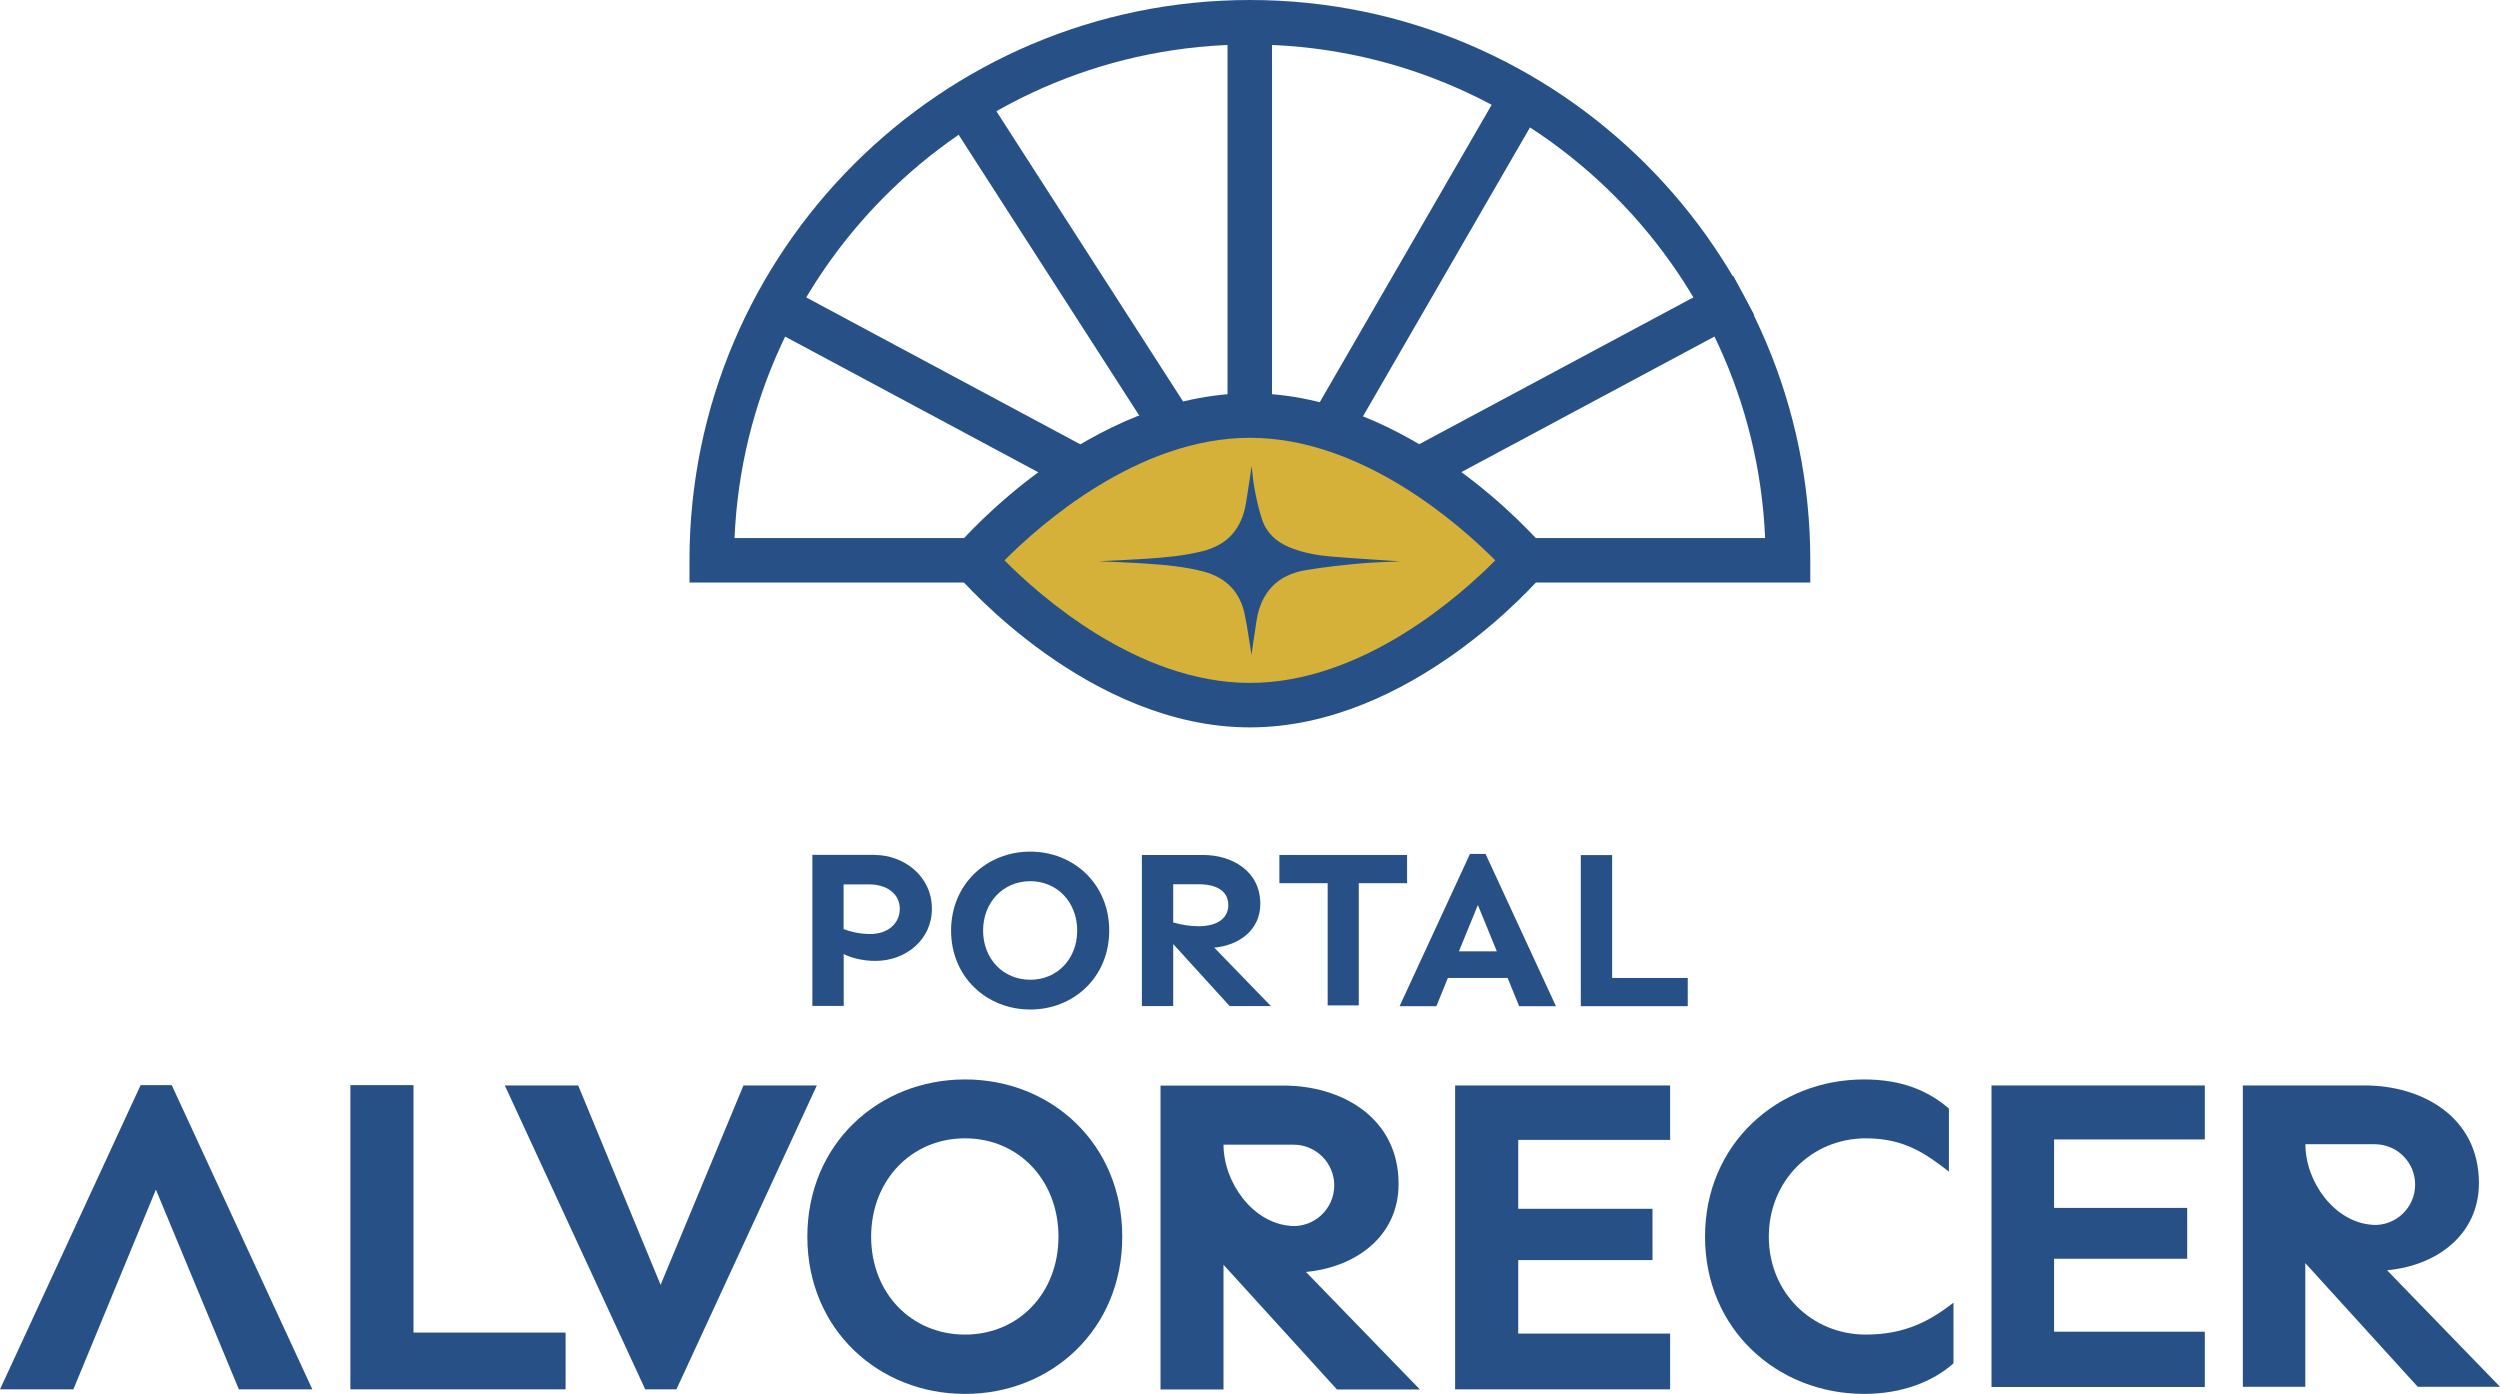 <svg id="Layer_2" xmlns="http://www.w3.org/2000/svg" viewBox="0 0 224.19 125.01">
    <defs>
        <style>
            .cls-1 {
            fill: none;
            stroke: #275186;
            stroke-linecap: square;
            stroke-miterlimit: 10;
            stroke-width: 3.99px;
            }
            .cls-2 {
            fill: #d5b13a;
            }
            .cls-3 {
            fill: #275186;
            }
        </style>
    </defs>
    <g id="Layer_1-2">
        <rect class="cls-3" x="110.08" y="1.09" width="3.99" height="36.77" />
        <rect class="cls-3" x="93.87" y="6" width="3.99" height="35.57" transform="translate(2.37 55.64) rotate(-32.75)" />
        <rect class="cls-3" x="110.06" y="21.57" width="35.62" height="3.99" transform="translate(43.48 122.49) rotate(-59.97)" />
        <rect class="cls-3" x="82.72" y="16.96" width="3.99" height="37.28" transform="translate(13.32 93.44) rotate(-61.81)" />
        <line class="cls-1" x1="154.62" y1="27.45" x2="124.74" y2="43.45" />
        <path class="cls-3" d="M162.33,52.24h-27.52v-3.99h23.48c-1.05-24.58-21.38-44.26-46.21-44.26s-45.16,19.68-46.21,44.26h23.44v3.99h-27.48v-2C61.84,22.54,84.38,0,112.09,0s50.25,22.54,50.25,50.25v2Z" />
        <path class="cls-2" d="M136.83,50.25s-11.08,12.98-24.75,12.98-24.75-12.98-24.75-12.98c0,0,11.08-12.98,24.75-12.98s24.75,12.98,24.75,12.98Z" />
        <path
                class="cls-3"
                d="M112.09,65.23c-14.42,0-25.79-13.13-26.26-13.68l-1.11-1.3,1.11-1.3c.48-.56,11.84-13.68,26.26-13.68s25.79,13.13,26.26,13.68l1.11,1.3-1.11,1.3c-.48.56-11.84,13.68-26.26,13.68ZM90.08,50.25c3.13,3.16,11.93,10.99,22.01,10.99s18.87-7.83,22-10.99c-3.14-3.16-11.93-10.99-22-10.99s-18.87,7.83-22.01,10.99Z"
        />
        <path
                class="cls-3"
                d="M112.24,41.79c.09.72.14,1.44.28,2.15.18.91.38,1.83.68,2.71.4,1.17,1.28,1.94,2.41,2.42,1.25.52,2.57.74,3.9.85,2.1.17,4.2.29,6.07.42-1.08.05-2.41.08-3.72.2-1.59.15-3.19.32-4.77.59-2.52.42-3.99,1.96-4.4,4.48-.17,1.07-.32,2.14-.46,3.11-.19-1.13-.35-2.37-.6-3.59-.42-2.06-1.68-3.34-3.72-3.88-1.75-.46-3.54-.6-5.33-.72-1.32-.09-2.64-.13-4.04-.2,1.44-.07,2.81-.13,4.17-.22,1.73-.11,3.46-.26,5.16-.69,2.25-.57,3.48-2.04,3.86-4.27.19-1.11.34-2.22.51-3.35Z"
        />
        <path class="cls-3" d="M50.72,119.5v5.09h-19.3v-27.28h5.66v22.19h13.64Z" />
        <path class="cls-3" d="M57.86,124.59l-12.59-27.25h6.58l7.39,17.88,7.43-17.88h6.58l-12.59,27.25h-2.79Z" />
        <path class="cls-3" d="M100.64,110.9c0,8.34-6.37,14.1-14.1,14.1s-14.14-5.76-14.14-14.1,6.41-14.1,14.14-14.1,14.1,5.76,14.1,14.1ZM78.12,110.9c0,5.04,3.59,8.78,8.42,8.78s8.38-3.75,8.38-8.78-3.55-8.82-8.38-8.82-8.42,3.79-8.42,8.82Z" />
        <path
                class="cls-3"
                d="M117.12,114.06c4.43-.41,8.3-3.17,8.3-7.89,0-6.02-5.21-8.82-10.29-8.82h-11.06v27.25h5.65v-11.18l10.17,11.18h7.44l-10.21-10.53ZM115.74,109.93c-3.39-.24-6.02-3.89-6.02-7.28h6.28c2.01,0,3.65,1.63,3.65,3.65,0,2.12-1.8,3.79-3.91,3.64Z"
        />
        <path class="cls-3" d="M136.15,108.4h12.04v4.6h-12.04v6.59h13.62v5h-19.28v-27.25h19.28v4.88h-13.62v6.18Z" />
        <path
                class="cls-3"
                d="M174.77,99.42v5.64c-1.97-1.49-3.87-2.98-7.45-2.98-4.84,0-8.7,3.79-8.7,8.82s3.87,8.78,8.7,8.78c3.59,0,5.84-1.29,7.86-2.86v5.44c-1.85,1.65-4.63,2.74-8.02,2.74-7.74,0-14.26-5.76-14.26-14.1s6.53-14.1,14.26-14.1c3.38,0,5.76,1.01,7.62,2.62Z"
        />
        <path class="cls-3" d="M184.2,108.32h11.94v4.56h-11.94v6.54h13.52v4.96h-19.13v-27.04h19.13v4.84h-13.52v6.13Z" />
        <path
                class="cls-3"
                d="M214.07,113.91c4.4-.4,8.23-3.15,8.23-7.82,0-5.97-5.16-8.75-10.2-8.75h-10.97v27.02h5.6v-11.09l10.08,11.09h7.38l-10.12-10.44ZM212.7,109.83h0c-3.36-.24-5.96-3.85-5.96-7.22h6.22c2,0,3.62,1.62,3.62,3.62,0,2.1-1.78,3.76-3.87,3.61Z"
        />
        <path class="cls-3" d="M15.4,97.31l12.61,27.28h-6.59l-7.44-17.91-7.4,17.91H0l12.61-27.28h2.79Z" />
        <path
                class="cls-3"
                d="M78.45,76.67c2.53,0,5.12,1.84,5.12,4.83,0,2.77-2.35,4.67-5.06,4.67-1.19,0-2.18-.28-2.85-.61v4.65h-2.81v-13.55h5.6ZM80.69,81.51c0-1.42-1.25-2.2-2.71-2.2h-2.33v4.01c.61.24,1.5.44,2.39.44,1.62,0,2.65-.99,2.65-2.25Z"
        />
        <path class="cls-3" d="M99.47,83.45c0,4.19-3.2,7.08-7.08,7.08s-7.1-2.89-7.1-7.08,3.22-7.08,7.1-7.08,7.08,2.89,7.08,7.08ZM88.16,83.45c0,2.53,1.8,4.41,4.23,4.41s4.21-1.88,4.21-4.41-1.78-4.43-4.21-4.43-4.23,1.9-4.23,4.43Z" />
        <path
                class="cls-3"
                d="M105.21,84.66v5.56h-2.81v-13.55h5.5c2.53,0,5.12,1.4,5.12,4.39,0,2.35-1.92,3.72-4.13,3.92l5.08,5.24h-3.7l-5.06-5.56ZM105.21,82.72c.67.2,1.48.34,2.29.34,1.62,0,2.65-.69,2.65-1.9,0-1.31-1.15-1.86-2.61-1.86h-2.33v3.42Z"
        />
        <path class="cls-3" d="M121.85,79.2v10.96h-2.79v-10.96h-4.33v-2.53h11.45v2.53h-4.33Z" />
        <path class="cls-3" d="M129.84,87.7l-1.03,2.53h-3.3l6.31-13.65h1.4l6.31,13.65h-3.3l-1.03-2.53h-5.36ZM132.53,81.16l-1.7,4.15h3.4l-1.7-4.15Z" />
        <path class="cls-3" d="M151.35,87.7v2.53h-9.59v-13.55h2.81v11.02h6.78Z" />
    </g>
</svg>
